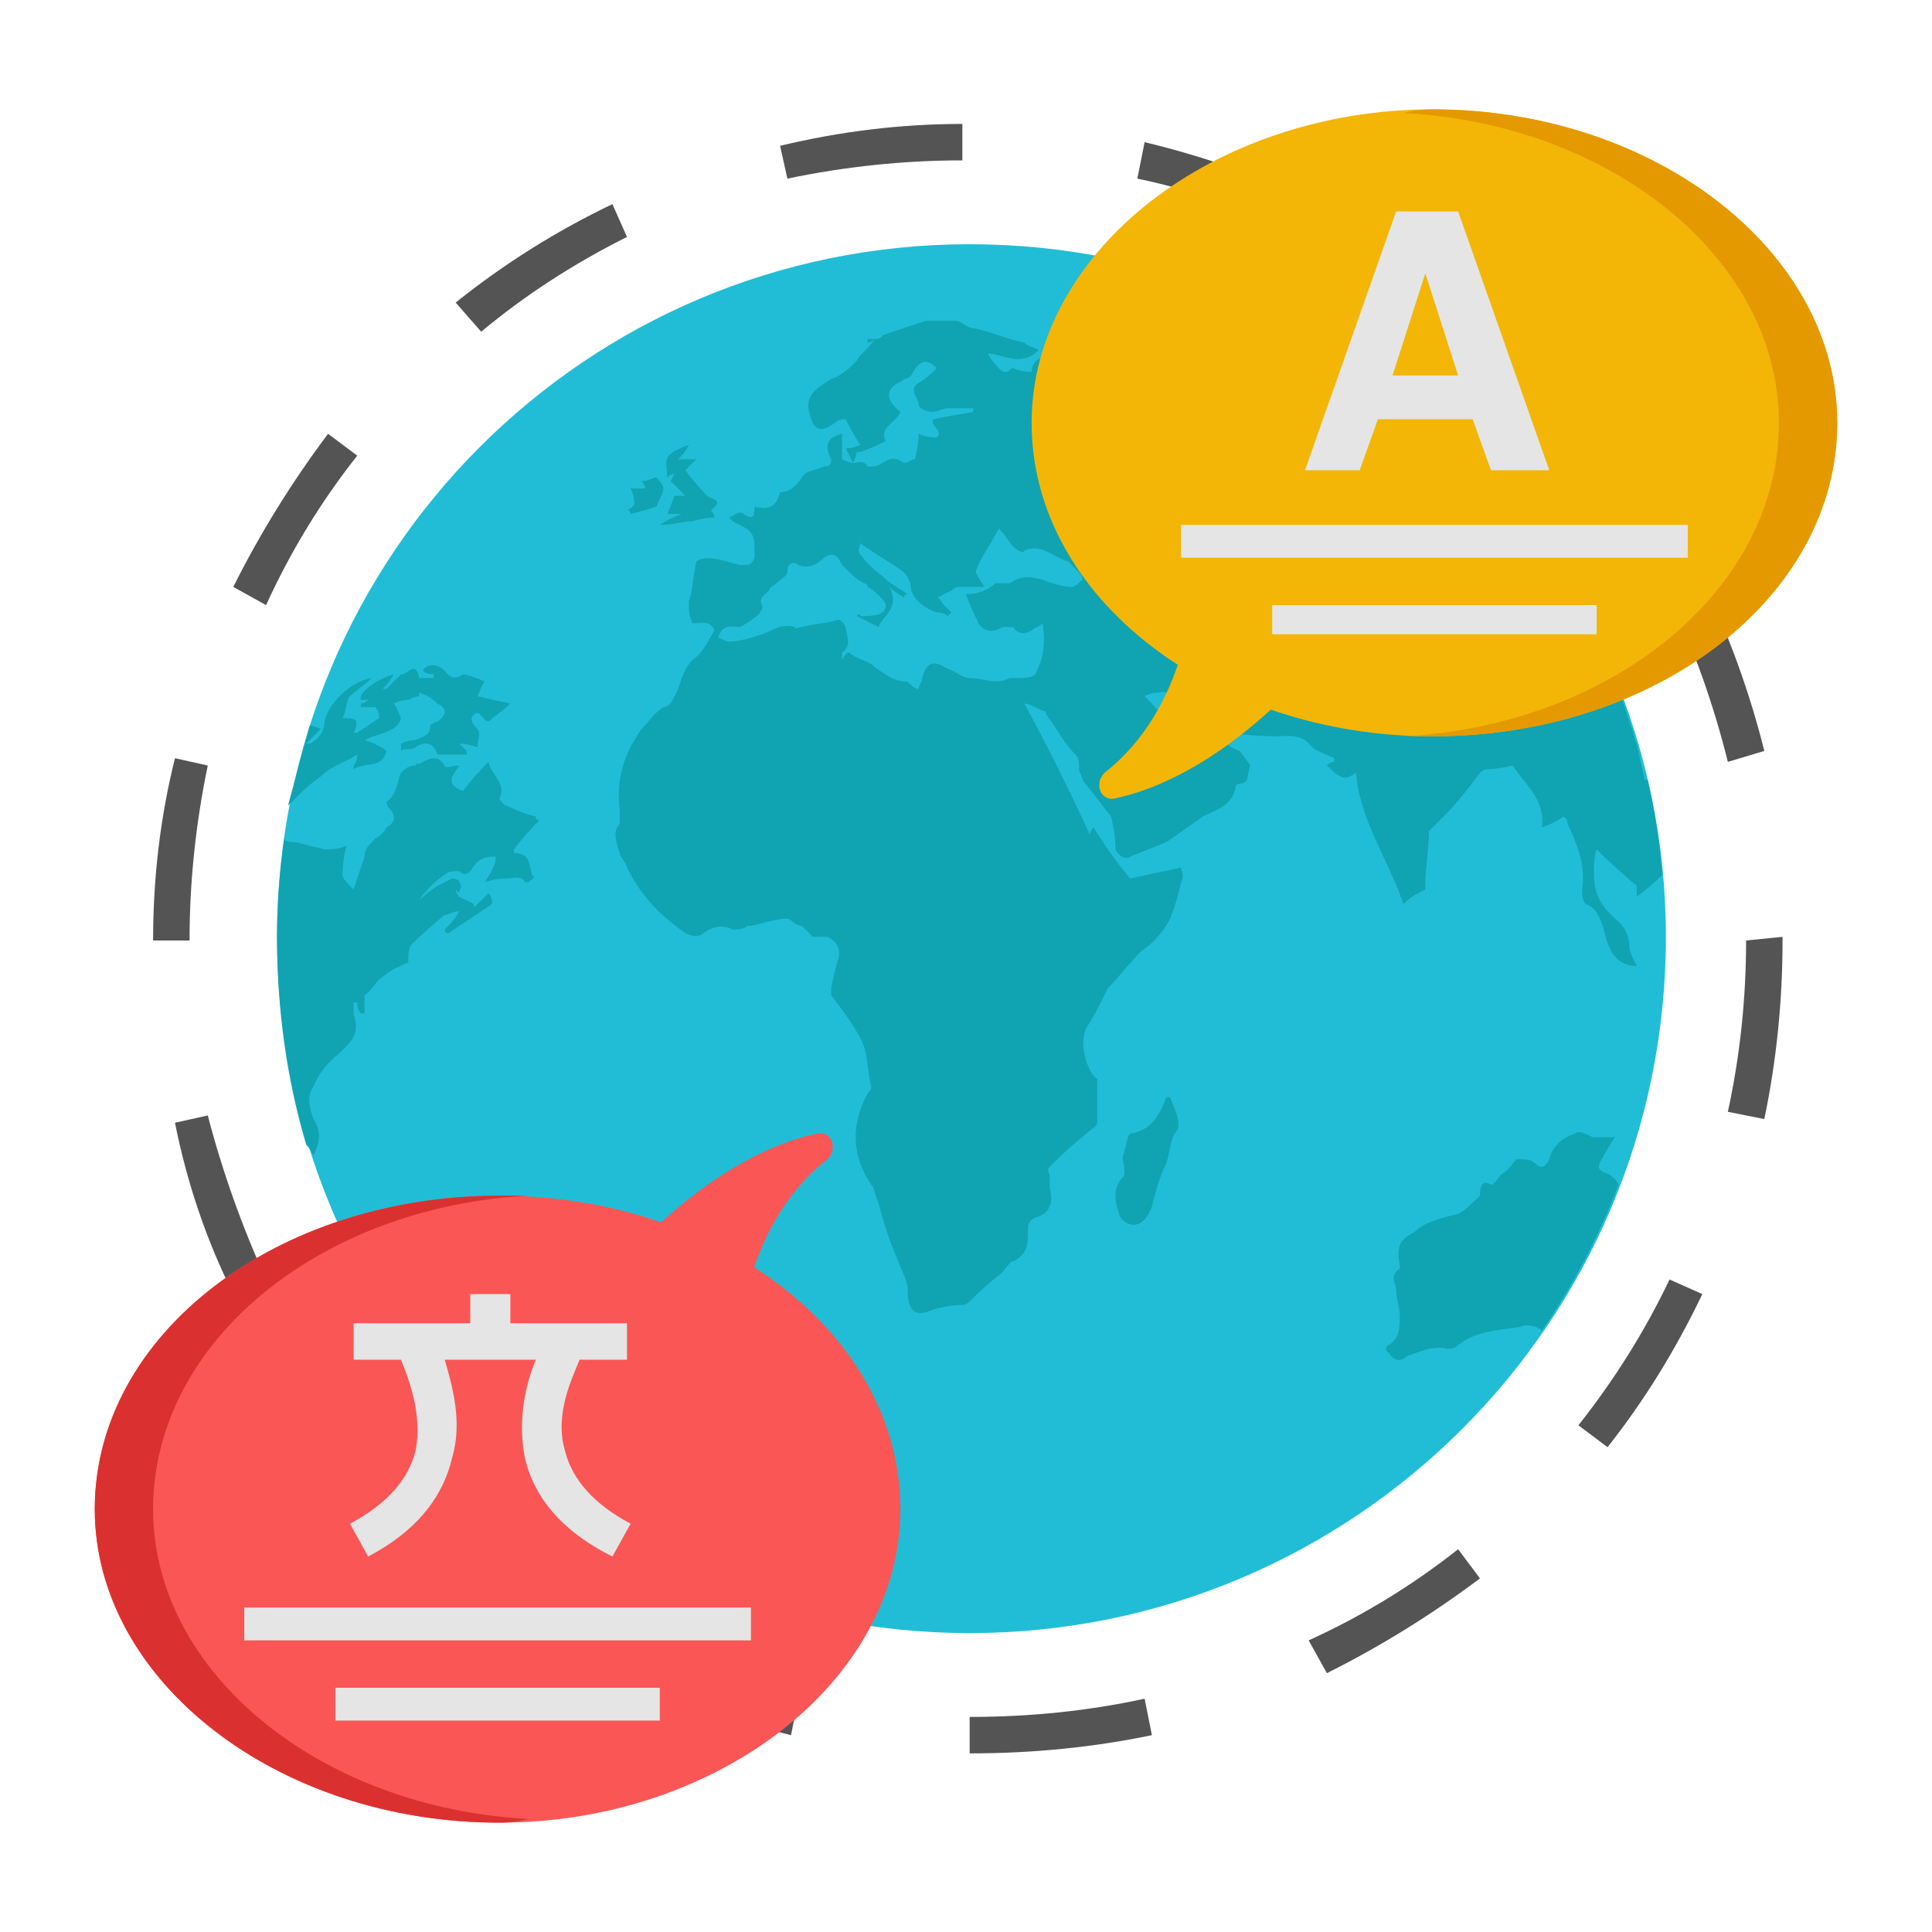 <svg version="1.2" xmlns="http://www.w3.org/2000/svg" viewBox="0 0 53 53" width="60" height="60">
	<title>Multi-Language</title>
	<style>
		.s0 { fill: #10a3b2 } 
		.s1 { fill: #21bdd6 } 
		.s2 { fill: #545454 } 
		.s3 { fill: #f3b607 } 
		.s4 { fill: #e59900 } 
		.s5 { fill: #e5e5e5 } 
		.s6 { fill: #fa5655 } 
		.s7 { fill: #da3130 } 
	</style>
	<g>
		<g>
			<g>
				<g>
					<g>
						<path class="s0" d="m44.9 28.4c-0.2-0.3-0.5-0.5-0.7-0.8-0.2-0.3-0.3-0.7-0.5-1-0.2-0.3-0.5-0.5-0.7-0.8q-0.2-0.2-0.4-0.4 0.1 0 0.1-0.1c0.2 0.1 0.4 0.1 0.6 0.2 0.3 0.5 0.9 0.9 1.4 1.2 0 0.1 0 0.2 0 0.2 0.2 0.3 0.4 0.5 0.5 0.8 0.1 0.2 0.1 0.6-0.3 0.7z"/>
						<path class="s0" d="m39.1 24.4c0.2-0.1 0.3-0.1 0.4 0.2 0.2 0.5 0.2 0.5-0.2 0.7q-0.1-0.4-0.2-0.9 0 0 0 0z"/>
						<path class="s0" d="m22.9 16c0 0.3 0.2 0.6-0.2 0.6 0-0.2-0.2-0.5 0.2-0.6z"/>
						<path class="s1" d="m45.7 25.7c0 10.6-8.6 19.1-19.1 19.1-10.5 0-19-8.5-19-19.1 0-10.5 8.5-19 19-19 10.5 0 19.1 8.5 19.1 19z"/>
						<g>
							<path class="s0" d="m44.3 25.2c-0.2-0.2-0.4-0.4-0.5-0.7-0.1-0.3-0.1-0.9 0-1.2q0.5 0.5 1.1 1 0 0 0 0.3 0.4-0.3 0.7-0.6-0.1-1.3-0.4-2.6-0.1 0-0.1-0.1-0.1-0.4-0.2-0.9-0.1-0.2-0.1-0.3-0.3-0.9-0.6-1.8-0.1-0.1-0.2-0.2-0.1-0.4-0.3-0.8-0.1-0.2-0.2-0.4-0.1-0.2-0.2-0.4-0.2-0.3-0.4-0.5-0.2-0.4-0.4-0.7-0.2-0.3-0.4-0.6-0.8-1.2-1.8-2.2-0.2-0.2-0.4-0.4-0.1-0.1-0.3-0.2-0.3-0.4-0.7-0.7-0.4-0.3-0.8-0.6-0.1-0.1-0.1-0.1-0.8-0.6-1.7-1.1-0.1-0.1-0.1-0.1-0.5-0.3-0.9-0.5 0 0 0 0-0.5-0.2-1-0.5 0 0.1 0.1 0.1-0.3 0.1-0.6 0.1 0 0.1 0 0.1 0.3 0.1 0.5 0.1 0 0.1-0.1 0.1-0.3-0.1-0.7-0.3c0 0-0.1 0.1-0.2 0.2q0.4 0.2 0.7 0.5 0 0 0 0.1c0 0.1 0 0.4-0.1 0.4-0.1 0.1-0.3 0.1-0.5 0.1v-0.1c0.1 0 0.3-0.1 0.4-0.2q-0.4-0.6-0.7-1 0-0.1 0.1-0.1-0.3 0-0.6-0.1-0.1 0.2-0.2 0.5 0.3 0.3 0.6 0.5-0.1 0-0.1 0-0.7-0.1-1.3-0.3c0 0.1 0 0.2-0.1 0.2q-0.4 0.1-0.9 0.2c-0.1 0-0.1-0.1-0.3-0.2q-0.5 0.2-1.2 0.4c0 0 0 0-0.1 0 0.1-0.1 0.2-0.1 0.3-0.2-0.2-0.1-0.4-0.1-0.6-0.1q0.1 0.2 0.3 0.5c-0.4-0.1-0.7 0.1-0.7 0.4q-0.3 0-0.5-0.1c-0.1 0-0.1 0.1-0.2 0.1-0.1 0-0.1 0-0.2-0.1q-0.2-0.2-0.3-0.4c0.4 0 0.9 0.4 1.4-0.1-0.2-0.1-0.3-0.1-0.4-0.2-0.5-0.1-0.9-0.3-1.4-0.4-0.2 0-0.3-0.2-0.5-0.2q-0.4 0-0.8 0-0.3 0.1-0.6 0.2-0.3 0.1-0.6 0.2c0 0.1 0 0-0.1 0.1q-0.2 0-0.3 0 0 0 0 0.1c0 0 0.1 0 0.2-0.1-0.2 0.3-0.4 0.4-0.5 0.6-0.2 0.2-0.4 0.4-0.7 0.5-0.5 0.3-0.7 0.5-0.6 0.9 0.1 0.5 0.3 0.6 0.7 0.3q0.1-0.1 0.3-0.1c0.1 0.2 0.2 0.4 0.4 0.7q-0.2 0.1-0.4 0.1 0.1 0.2 0.2 0.4 0.1-0.2 0.1-0.3 0 0 0.1 0 0.3-0.1 0.7-0.3c-0.2-0.4 0.3-0.5 0.4-0.8q-0.5-0.4-0.2-0.7c0.1-0.1 0.2-0.1 0.3-0.2 0.1 0 0.2-0.1 0.2-0.1 0.2-0.4 0.4-0.5 0.7-0.2-0.1 0.1-0.3 0.3-0.5 0.4-0.3 0.2 0 0.4 0 0.6 0 0.1 0.2 0.2 0.4 0.2 0.1 0 0.3-0.1 0.4-0.1 0.2 0 0.4 0 0.7 0v0.1q-0.6 0.1-1.1 0.2c-0.1 0.2 0.3 0.3 0.1 0.5q-0.3 0-0.5-0.1 0 0.3-0.1 0.7c-0.1 0-0.2 0.1-0.3 0.1-0.3-0.2-0.4-0.1-0.6 0-0.1 0.1-0.3 0.1-0.4 0.1-0.1-0.2-0.3-0.1-0.4-0.1-0.1 0-0.3-0.1-0.3-0.1 0-0.3 0-0.5 0-0.7-0.4 0.1-0.5 0.3-0.3 0.7 0 0.1 0 0.2-0.2 0.2-0.2 0.1-0.5 0.1-0.6 0.3-0.2 0.3-0.4 0.4-0.6 0.4-0.1 0.4-0.3 0.5-0.7 0.4 0 0.2 0 0.4-0.3 0.2-0.1-0.1-0.2 0-0.4 0.1q0.1 0.1 0.1 0.1c0.6 0.3 0.6 0.3 0.6 1-0.1 0.2-0.1 0.2-0.4 0.2-0.4-0.1-0.9-0.3-1.2-0.1-0.1 0.5-0.1 0.8-0.2 1.1q0 0.1 0 0.2 0 0.2 0.1 0.4c0.2 0 0.5-0.1 0.6 0.2-0.2 0.3-0.3 0.6-0.6 0.8-0.2 0.2-0.3 0.5-0.4 0.8-0.1 0.2-0.2 0.5-0.4 0.5-0.3 0.2-0.4 0.4-0.6 0.6-0.5 0.7-0.7 1.4-0.6 2.2 0 0.1 0 0.3 0 0.4-0.2 0.2-0.1 0.5 0 0.8 0 0.1 0.2 0.3 0.2 0.4 0.4 0.8 0.9 1.3 1.6 1.8 0.2 0.1 0.4 0.1 0.5 0q0.4-0.3 0.8-0.1c0.1 0 0.3 0 0.4-0.1 0.3 0 0.7-0.2 1.1-0.2 0.1 0 0.2 0.2 0.4 0.2 0.1 0.1 0.2 0.2 0.3 0.3 0.2 0 0.3 0 0.4 0q0.4 0.2 0.3 0.6-0.1 0.3-0.2 0.8c0 0 0 0.1 0 0.2 0.3 0.4 0.7 0.9 0.9 1.4 0.1 0.3 0.1 0.7 0.2 1.1q0 0.1-0.1 0.2-0.7 1.3 0.1 2.5c0.1 0.1 0.1 0.3 0.2 0.5q0.2 0.8 0.5 1.5c0.1 0.3 0.3 0.6 0.3 0.9 0 0.4 0.1 0.7 0.5 0.6q0.5-0.2 1-0.2 0.1 0 0.2-0.1 0.4-0.4 0.9-0.8c0.1-0.1 0.2-0.3 0.3-0.3 0.4-0.2 0.4-0.5 0.4-0.8 0-0.2 0-0.3 0.2-0.4 0.4-0.1 0.5-0.4 0.4-0.8q0-0.1 0-0.3c0-0.1-0.1-0.2 0-0.3q0.5-0.5 1-0.9c0.1-0.1 0.3-0.2 0.3-0.3 0-0.4 0-0.7 0-1.1 0 0 0 0 0-0.1-0.3-0.2-0.5-1-0.3-1.4 0.2-0.3 0.4-0.7 0.6-1.1 0.3-0.3 0.6-0.7 0.9-1 0.3-0.2 0.6-0.5 0.8-0.9q0.2-0.5 0.3-1c0.1-0.2 0-0.3 0-0.4-0.5 0.1-0.9 0.2-1.4 0.3q-0.5-0.6-1-1.4-0.1 0.1-0.1 0.2c-0.6-1.3-1.2-2.5-1.8-3.6 0.1 0 0.3 0.1 0.5 0.2q0.1 0 0.1 0.1c0.3 0.4 0.5 0.8 0.8 1.1 0.1 0.1 0.1 0.2 0.1 0.4 0 0.1 0.1 0.2 0.1 0.3q0.4 0.5 0.7 0.9 0.1 0.1 0.1 0.2 0.1 0.4 0.1 0.8c0.1 0.2 0.3 0.3 0.4 0.2q0.5-0.2 1-0.4c0.3-0.2 0.7-0.5 1-0.7 0.4-0.2 0.8-0.3 0.9-0.8 0-0.1 0.1-0.1 0.1-0.1 0.3 0 0.2-0.3 0.3-0.5 0 0-0.2-0.3-0.3-0.4-0.3-0.1-0.5-0.3-0.6-0.6-0.1 0.1-0.2 0.3-0.3 0.3-0.2 0.1-0.4 0.2-0.6 0.3q-0.1-0.3-0.1-0.4 0-0.1-0.1-0.2-0.1 0.2-0.1 0.2-0.2-0.3-0.3-0.5c-0.1-0.2-0.3-0.4-0.5-0.6 0.2-0.1 0.3-0.1 0.4-0.1 0.3-0.1 0.3 0.2 0.4 0.4 0.3 0.4 0.9 0.6 1.3 0.4 0.1 0.1 0.1 0.3 0.2 0.3q0.7 0.1 1.3 0.1c0.3 0 0.7-0.1 1 0.3 0.1 0.1 0.4 0.2 0.6 0.3q0 0 0 0.1-0.1 0-0.2 0.1c0.4 0.4 0.5 0.4 0.8 0.2 0.1 1.3 0.9 2.4 1.3 3.6 0.2-0.2 0.4-0.3 0.6-0.4q0 0 0-0.1c0-0.5 0.1-1 0.1-1.5 0.1-0.1 0.3-0.3 0.4-0.4 0.4-0.4 0.7-0.8 1-1.2 0 0 0.1-0.1 0.2-0.1q0.3 0 0.7-0.1c0.3 0.5 0.9 0.9 0.8 1.7q0.3-0.1 0.6-0.3c0.1 0.1 0.1 0.1 0.1 0.2 0.3 0.6 0.5 1.2 0.4 1.8 0 0.1 0 0.3 0.1 0.4 0.3 0.1 0.4 0.4 0.5 0.7 0.1 0.5 0.3 1 0.9 1-0.1-0.2-0.2-0.4-0.2-0.5q0-0.5-0.4-0.8zm-14.9-9.1c-0.2 0-0.6-0.1-0.8-0.2-0.4-0.1-0.6-0.1-0.9 0.1-0.1 0-0.2 0-0.3 0 0 0-0.1 0-0.1 0-0.2 0.2-0.5 0.3-0.8 0.3 0.1 0.3 0.2 0.5 0.3 0.7 0.1 0.3 0.4 0.4 0.7 0.2 0.1 0 0.2 0 0.3 0 0.1 0.2 0.3 0.2 0.5 0.1 0.1-0.1 0.2-0.1 0.3-0.2 0.1 0.6 0 1-0.2 1.4-0.1 0.1-0.3 0.1-0.5 0.1-0.1 0-0.2 0-0.2 0-0.4 0.2-0.7 0-1.1 0-0.2 0-0.4-0.2-0.7-0.3-0.3-0.2-0.5-0.1-0.6 0.3 0 0.1-0.1 0.2-0.1 0.3-0.1 0-0.2-0.1-0.3-0.2-0.4 0-0.6-0.2-0.9-0.4-0.2-0.2-0.5-0.2-0.7-0.4q-0.1 0-0.2 0.2 0-0.2 0-0.2c0.3-0.2 0.1-0.5 0.1-0.7 0 0-0.1-0.2-0.2-0.2-0.3 0.1-0.6 0.1-1 0.2-0.1 0-0.2 0.1-0.2 0-0.4-0.1-0.6 0.1-0.9 0.2-0.3 0.1-0.6 0.2-0.9 0.2-0.1 0-0.2-0.1-0.3-0.1 0.1-0.4 0.4-0.3 0.6-0.3 0.2-0.1 0.7-0.4 0.6-0.6-0.1-0.2 0.1-0.3 0.2-0.4 0-0.1 0.1-0.1 0.2-0.2 0.1-0.1 0.3-0.2 0.3-0.3 0-0.3 0.2-0.3 0.3-0.2 0.3 0.1 0.5 0 0.7-0.2 0.3-0.2 0.4 0 0.5 0.2 0.2 0.2 0.4 0.4 0.6 0.5 0 0 0.1 0 0.1 0.1 0.2 0.1 0.5 0.4 0.5 0.5 0 0.3-0.4 0.3-0.7 0.3q0-0.1-0.1 0c0.2 0.1 0.4 0.2 0.6 0.3 0.1-0.3 0.6-0.5 0.3-1.1 0.2 0.2 0.3 0.2 0.4 0.3q0-0.1 0.1-0.1c-0.3-0.2-0.5-0.3-0.7-0.5q-0.4-0.3-0.6-0.6c-0.1-0.1 0-0.2 0-0.3 0.4 0.3 0.8 0.5 1.2 0.8 0.1 0.1 0.2 0.3 0.2 0.5 0.1 0.3 0.4 0.5 0.7 0.6q0.2 0 0.3 0.1 0.1-0.1 0.1-0.1-0.1-0.1-0.2-0.2c-0.1-0.1-0.1-0.2-0.2-0.2q0.2-0.1 0.4-0.2 0.1-0.1 0.2-0.1 0.3 0 0.7 0c-0.1-0.2-0.3-0.4-0.2-0.5 0.1-0.3 0.4-0.7 0.6-1.1 0.2 0.2 0.3 0.4 0.4 0.5 0.1 0.1 0.3 0.2 0.3 0.1 0.5-0.2 0.8 0.2 1.2 0.3q0.1 0.1 0.2 0.2c0.1 0.1 0.2 0.2 0.2 0.3 0 0-0.2 0.2-0.3 0.2z"/>
							<path class="s0" d="m32.1 30.1c0.1 0.3 0.3 0.6 0.2 0.9-0.2 0.2-0.2 0.6-0.3 0.9-0.2 0.4-0.3 0.8-0.4 1.2-0.1 0.3-0.3 0.5-0.5 0.5-0.2 0-0.4-0.2-0.4-0.3-0.1-0.3-0.2-0.7 0.1-1 0.1-0.1 0-0.4 0-0.6 0.1-0.2 0.1-0.5 0.2-0.6 0.6-0.1 0.8-0.5 1-1q0.1 0 0.1 0z"/>
							<path class="s0" d="m7.9 22.1q0.3-1.1 0.6-2.2 0.1 0 0.3 0.1-0.2 0.2-0.4 0.4 0.1 0 0.1 0c0.2-0.1 0.4-0.3 0.4-0.6 0.1-0.5 0.7-1.1 1.3-1.2-0.2 0.2-0.4 0.3-0.6 0.5-0.1 0.1-0.1 0.4-0.2 0.6 0.3 0 0.5 0 0.3 0.4q0.1 0 0.1 0 0.3-0.2 0.6-0.4 0-0.2-0.1-0.3h-0.4q0 0 0-0.1 0.1 0 0.2-0.1-0.1 0-0.2 0c-0.1-0.2 0.5-0.6 0.9-0.7q-0.1 0.2-0.3 0.4 0 0 0.1 0c0.1-0.1 0.3-0.3 0.4-0.4 0.2 0 0.4-0.4 0.5 0.1q0.2 0 0.4 0v-0.1q-0.2 0-0.3-0.1c0.1-0.2 0.4-0.2 0.6 0 0.1 0.1 0.2 0.3 0.5 0.1 0.1 0 0.4 0.1 0.6 0.2-0.1 0.1-0.1 0.2-0.2 0.4q0.4 0.1 0.9 0.2-0.2 0.2-0.5 0.4c-0.2 0.3-0.3-0.3-0.5-0.1-0.1 0.1-0.1 0.2 0.1 0.4 0.1 0.1 0 0.3 0 0.5q-0.3-0.1-0.5-0.1 0 0 0 0 0.1 0.1 0.2 0.2 0 0.1 0 0.1-0.3 0-0.8 0c-0.1-0.3-0.3-0.4-0.6-0.2-0.1 0.1-0.3 0-0.4 0.1q0-0.1 0-0.2 0.2-0.1 0.4-0.1c0.2-0.1 0.4-0.1 0.4-0.4 0 0 0.1-0.1 0.2-0.1q0.4-0.3 0-0.5-0.2-0.2-0.5-0.3v0.1q-0.1 0-0.3 0.1-0.2 0-0.4 0.1c0.1 0.1 0.1 0.2 0.2 0.4-0.1 0.4-0.6 0.4-1 0.6 0.3 0.1 0.5 0.2 0.6 0.3-0.1 0.5-0.6 0.3-0.9 0.5q0 0 0-0.1 0.1-0.1 0.1-0.3c-0.3 0.2-0.7 0.3-1 0.6-0.3 0.2-0.6 0.5-0.9 0.8z"/>
							<path class="s0" d="m10.5 26.8c-0.2 0.1-0.3 0.4-0.5 0.5q0 0.2 0 0.5h-0.1q-0.1-0.1-0.1-0.3 0 0-0.1 0c0 0.1 0 0.2 0 0.3 0.2 0.6-0.1 0.8-0.4 1.1q-0.5 0.4-0.7 0.9c-0.2 0.3-0.1 0.6 0 0.9 0.2 0.3 0.2 0.6 0 1q-0.1-0.2-0.2-0.3-0.8-2.7-0.8-5.7 0-1.3 0.2-2.7c0 0.1 0.2 0.1 0.3 0.1q0.4 0.1 0.8 0.2c0.2 0 0.4 0 0.6-0.1q-0.1 0.4-0.1 0.8c0 0.1 0.1 0.2 0.3 0.4 0.1-0.3 0.2-0.6 0.3-0.9 0-0.2 0.1-0.3 0.3-0.5q0.2-0.1 0.3-0.3c0.2-0.1 0.3-0.3 0.1-0.5-0.1-0.1-0.1-0.2-0.1-0.2 0.3-0.2 0.3-0.6 0.4-0.8 0.1-0.1 0.2-0.2 0.4-0.2 0-0.1 0.1 0 0.2-0.1 0.2-0.1 0.4-0.2 0.6 0.1 0 0.1 0.2 0 0.4 0-0.2 0.3-0.4 0.5 0.1 0.7q0.3-0.4 0.7-0.8c0.1 0.4 0.5 0.6 0.3 1 0 0 0.1 0.2 0.2 0.2q0.4 0.2 0.8 0.3 0 0.1 0.1 0.1-0.4 0.4-0.7 0.8c0 0.1 0 0.1 0 0.1 0.5 0 0.4 0.4 0.5 0.6 0.1 0.1 0 0.1-0.1 0.2 0 0-0.1 0-0.1 0-0.1-0.2-0.3-0.1-0.5-0.1-0.1 0-0.3 0-0.6 0.1 0.2-0.3 0.3-0.5 0.3-0.7-0.4 0-0.5 0.1-0.7 0.4-0.1 0.1-0.2 0.1-0.3 0-0.2 0-0.3 0-0.4 0.1-0.3 0.2-0.5 0.4-0.7 0.7q0.2-0.2 0.5-0.4 0.2-0.1 0.4-0.2c0 0 0.2 0 0.2 0.1 0.1 0.1 0 0.2 0 0.3q0 0-0.1-0.1c0 0.1 0.1 0.2 0.1 0.2q0.2 0.1 0.4 0.2 0 0.1 0 0.1 0.2-0.2 0.4-0.4c0.1 0.1 0.1 0.2 0.1 0.3q-0.6 0.4-1.2 0.8-0.1 0-0.1-0.1c0.1-0.1 0.3-0.3 0.4-0.5-0.2 0-0.3 0.1-0.4 0.1q-0.5 0.4-0.9 0.8c-0.1 0.1-0.1 0.3-0.1 0.5-0.2 0.1-0.5 0.2-0.7 0.4z"/>
							<path class="s0" d="m20.9 38.4c-0.1 0.1-0.1 0.2-0.1 0.3 0 0.1 0 0.1 0 0.2-0.4 0.3 0 0.6 0 0.9q0 0.9-0.1 1.7c0 0.1 0 0.2 0 0.2q-0.5 0.3-0.9 0.6c-0.3 0.2-0.4 0.4-0.4 0.7q0.1 0.3 0.1 0.4c-3.9-1.6-7.1-4.4-9.2-7.9q0.3-0.7 0.9-1 0 0.3 0.1 0.6c0.1-0.2 0.2-0.5 0.3-0.8 0.3 0.2 0.5 0.4 0.9 0.3 0.3-0.1 0.6-0.1 0.8-0.2q0.5 0.2 0.8 0.4c0.2 0.1 0.3 0.2 0.4 0.3 0.3 0.2 0.5 0.3 0.8 0.2q0.8-0.4 1.3 0.3c0.1 0.2 0.5 0.3 0.4 0.7 0 0 0.1 0 0.1 0.1q0.1 0.1 0.3 0.3c0.1-0.1 0.2-0.4 0.5-0.3q0.3 0.2 0.6 0.3c0.6-0.1 1.2-0.3 1.8 0.1q0.1 0 0.1 0c0.4 0 0.6 0.3 0.7 0.6 0 0.4 0 0.7-0.2 1z"/>
							<path class="s0" d="m44.4 32.5q-0.8 2.1-2.1 4c-0.1-0.1-0.4-0.2-0.6-0.1-0.6 0.1-1.2 0.1-1.7 0.5-0.1 0.1-0.2 0.1-0.3 0.1-0.4-0.1-0.8 0.1-1.1 0.2-0.2 0.2-0.4 0.1-0.5-0.1-0.1 0-0.1-0.2 0-0.2 0.3-0.2 0.3-0.5 0.3-0.8 0-0.2-0.1-0.5-0.1-0.7 0-0.2-0.2-0.4 0.1-0.6 0 0 0-0.1 0-0.1-0.1-0.5 0-0.7 0.4-0.9 0.3-0.3 0.8-0.4 1.2-0.5 0.2-0.1 0.4-0.3 0.6-0.5 0-0.1 0-0.5 0.3-0.3 0.1 0 0.2-0.2 0.3-0.3 0.2-0.1 0.3-0.3 0.4-0.4 0.2 0 0.4 0 0.5 0.1 0.2 0.2 0.3 0.1 0.4-0.1 0.1-0.4 0.4-0.6 0.7-0.7 0.1-0.1 0.3 0 0.5 0.1 0.1 0 0.3 0 0.6 0q-0.2 0.3-0.3 0.5c-0.2 0.3-0.2 0.4 0.1 0.5q0.2 0.1 0.3 0.3z"/>
							<g>
								<path class="s0" d="m19.6 14.2q-0.3 0-0.6 0.1c-0.3 0-0.5 0.1-0.9 0.1q0.3-0.2 0.6-0.3-0.2 0-0.4 0 0.1-0.2 0.2-0.5 0 0 0.3 0c-0.2-0.2-0.3-0.3-0.4-0.4q0 0 0.1-0.2c-0.1 0-0.2 0.1-0.2 0.1 0-0.5-0.2-0.6 0.6-0.9-0.1 0.2-0.2 0.3-0.3 0.4h0.5q-0.2 0.2-0.3 0.3 0.3 0.4 0.6 0.7c0.1 0.1 0.5 0.1 0.1 0.4 0 0 0.1 0.1 0.1 0.2z"/>
								<path class="s0" d="m17.2 14q0.2-0.1 0.2-0.2 0-0.2-0.1-0.4c0.2 0 0.3 0 0.4 0q0-0.1-0.1-0.2c0.2 0 0.3-0.1 0.4-0.1 0.1 0.1 0.2 0.2 0.2 0.3 0 0.1-0.1 0.3-0.2 0.5q-0.3 0.1-0.7 0.2 0-0.1-0.1-0.1z"/>
							</g>
						</g>
					</g>
				</g>
			</g>
		</g>
		<g>
			<path class="s2" d="m26.6 48.1v-1q2.5 0 4.8-0.5l0.2 1q-2.4 0.5-5 0.5zm-4.9-0.5q-2.5-0.6-4.8-1.7l0.5-0.9q2.1 1.1 4.5 1.6zm14.7-1.7l-0.5-0.9q2.2-1 4.1-2.5l0.6 0.8q-2 1.5-4.2 2.6zm-23.7-2.6q-1.9-1.6-3.5-3.6l0.8-0.6q1.5 1.9 3.4 3.4zm31.4-3.6l-0.8-0.6q1.5-1.9 2.5-4l0.9 0.4q-1.1 2.3-2.6 4.2zm-37.7-4.2q-1.1-2.2-1.6-4.7l0.9-0.2q0.6 2.3 1.6 4.5zm42-4.8l-1-0.2q0.5-2.3 0.5-4.7l1-0.1v0.1q0 2.5-0.5 4.9zm-44.2-4.9q0-2.6 0.6-5l0.9 0.2q-0.5 2.4-0.5 4.8zm43.2-4.9q-0.6-2.4-1.6-4.5l0.9-0.5q1.1 2.3 1.7 4.7zm-40.1-4.3l-0.9-0.5q1.1-2.2 2.6-4.2l0.8 0.6q-1.5 1.9-2.5 4.1zm35.9-4.2q-1.5-1.9-3.4-3.4l0.6-0.7q2 1.5 3.6 3.5zm-30-3.3l-0.7-0.8q2-1.6 4.3-2.7l0.4 0.9q-2.2 1.1-4 2.6zm22.5-2.6q-2.1-1.1-4.5-1.6l0.2-1q2.5 0.6 4.8 1.7zm-14.1-1.6l-0.2-0.9q2.5-0.6 5-0.6v1q-2.4 0-4.8 0.5z"/>
		</g>
		<g>
			<path class="s3" d="m50.4 11.6c0 4.8-5 8.6-11.1 8.6-6 0-11-3.8-11-8.6 0-4.7 5-8.6 11-8.6 6.1 0 11.1 3.9 11.1 8.6z"/>
			<path class="s4" d="m50.4 11.6c0 4.8-5 8.6-11.1 8.6q-0.4 0-0.8 0c5.7-0.3 10.3-4 10.3-8.6 0-4.5-4.6-8.2-10.3-8.5q0.4-0.1 0.8-0.1c6.1 0 11.1 3.9 11.1 8.6z"/>
			<path class="s3" d="m36.2 18.1c-2.2 2.5-4.2 3.5-5.6 3.8-0.4 0.1-0.6-0.4-0.3-0.7 2.3-1.8 2.4-4.9 2.4-4.9z"/>
			<g>
				<g>
					<path class="s5" d="m38.3 5.8h1.7l2.5 7.1h-1.6l-0.5-1.4h-2.6l-0.5 1.4h-1.5zm-0.1 4.5h1.8l-0.9-2.8z"/>
				</g>
				<g>
					<path class="s5" d="m32.4 14.4h13.9v0.9h-13.9z"/>
					<path class="s5" d="m34.9 16.6h8.9v0.8h-8.9z"/>
				</g>
			</g>
		</g>
		<g>
			<g>
				<path class="s6" d="m2.6 41.4c0-4.8 5-8.6 11.1-8.6 6 0 11 3.8 11 8.6 0 4.7-5 8.6-11 8.6-6.1 0-11.1-3.9-11.1-8.6z"/>
				<path class="s7" d="m2.6 41.4c0-4.8 5-8.6 11.1-8.6q0.4 0 0.8 0c-5.7 0.3-10.3 4-10.3 8.6 0 4.5 4.6 8.2 10.3 8.5q-0.4 0.1-0.8 0.1c-6.1 0-11.1-3.9-11.1-8.6z"/>
				<path class="s6" d="m16.8 34.9c2.2-2.5 4.2-3.5 5.6-3.8 0.4-0.1 0.6 0.4 0.3 0.7-2.3 1.8-2.4 4.9-2.4 4.9z"/>
				<g>
					<g>
						<path class="s5" d="m6.7 44.1h13.9v0.9h-13.9z"/>
						<path class="s5" d="m9.2 46.3h8.9v0.9h-8.9z"/>
					</g>
				</g>
			</g>
			<g>
				<g>
					<g>
						<path class="s5" d="m17.3 41.8l-0.5 0.9q-2-1-2.4-2.7c-0.2-1 0-2 0.3-2.7h-2.5c0.2 0.7 0.5 1.7 0.2 2.7q-0.4 1.7-2.3 2.7l-0.5-0.9q1.5-0.8 1.8-2c0.2-1-0.2-2-0.4-2.5h-1.3v-1h3.2v-0.8h1.1v0.8h3.2v1h-1.3c-0.2 0.5-0.7 1.5-0.4 2.5q0.3 1.2 1.8 2z"/>
					</g>
				</g>
			</g>
		</g>
	</g>
</svg>